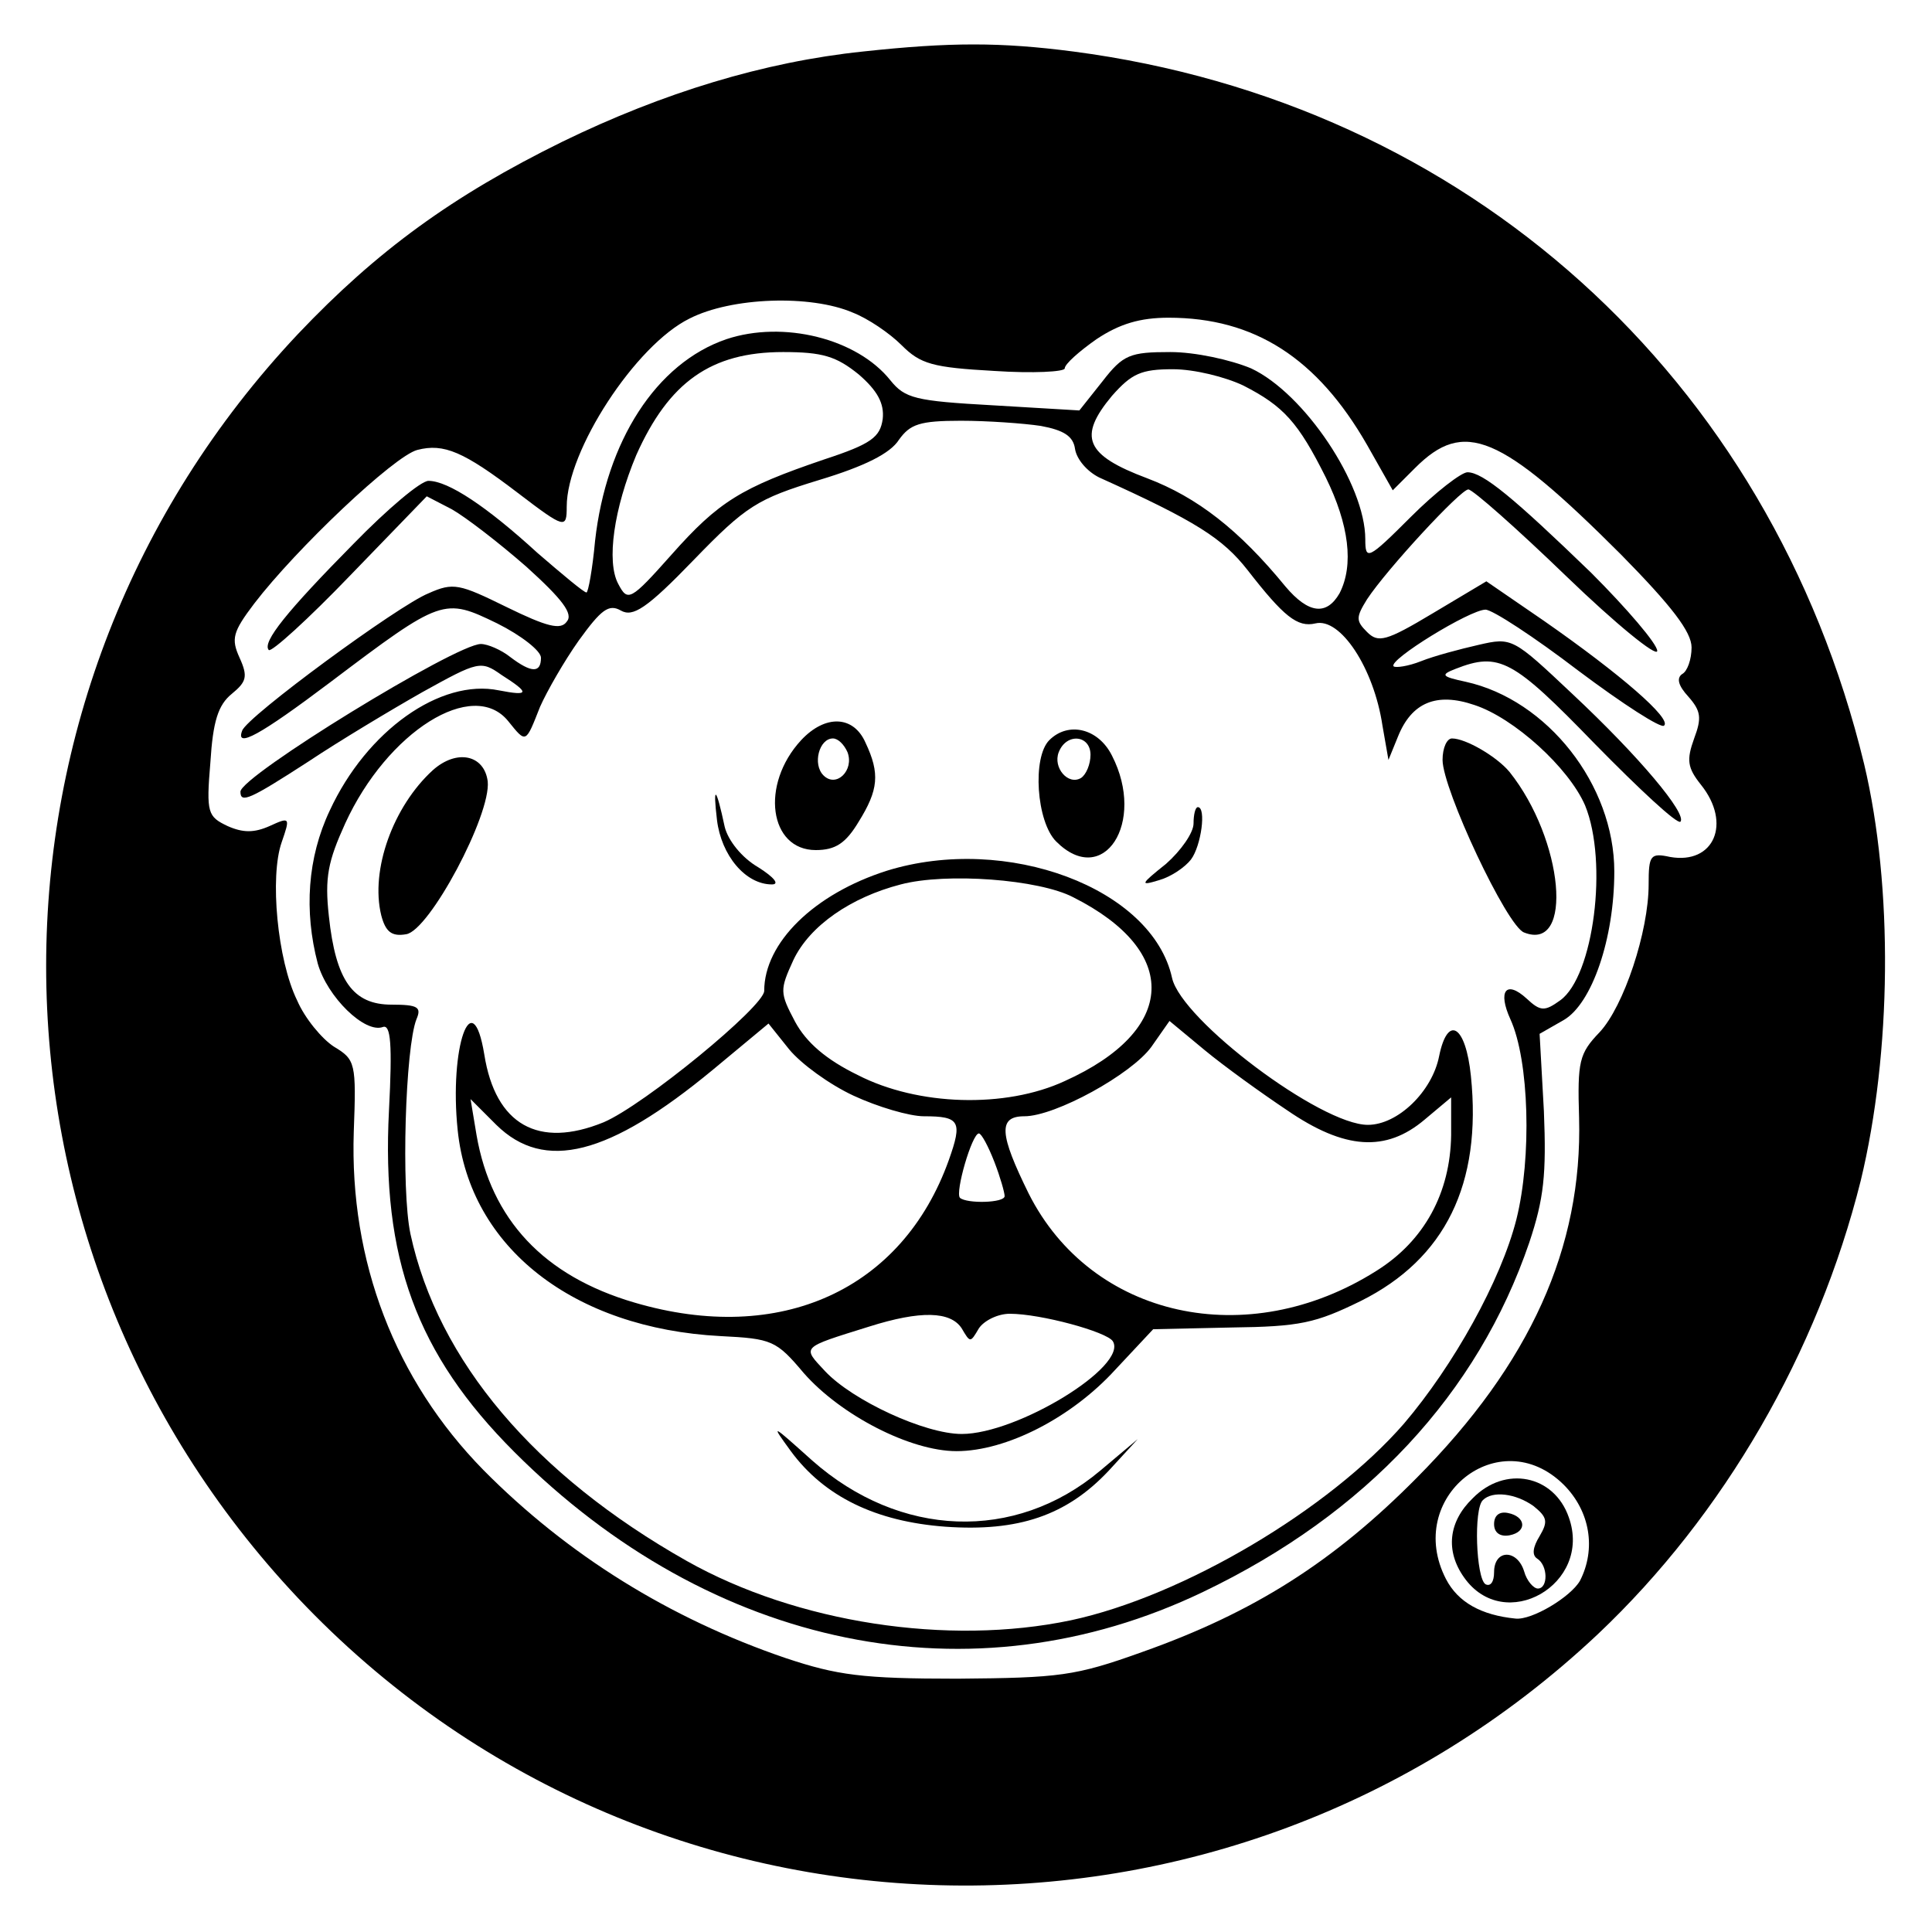 <?xml version="1.0" standalone="no"?>
<!DOCTYPE svg PUBLIC "-//W3C//DTD SVG 20010904//EN"
 "http://www.w3.org/TR/2001/REC-SVG-20010904/DTD/svg10.dtd">
<svg version="1.0" xmlns="http://www.w3.org/2000/svg"
 width="225pt" height="225pt" viewBox="0 0 225 225"
 preserveAspectRatio="xMidYMid meet">

<g transform="translate(0,225) scale(0.1,-0.1)"
fill="#000000" stroke="none">
<path d="M1005 2190 c-115 -12 -233 -48 -350 -105 -128 -63 -216 -127 -308
-224 -391 -415 -391 -1057 0 -1472 406 -430 1083 -448 1514 -42 147 139 256
328 306 528 36 149 38 342 4 485 -109 451 -463 770 -921 830 -85 11 -143 11
-245 0z m-12 -304 c18 -7 43 -24 57 -38 22 -22 36 -26 108 -30 45 -3 82 -1 82
3 0 5 17 20 37 34 27 18 51 25 84 25 100 0 173 -47 231 -148 l30 -53 26 26
c57 57 99 40 240 -101 59 -60 82 -90 82 -108 0 -14 -5 -28 -11 -31 -7 -5 -4
-14 7 -26 15 -17 16 -25 7 -49 -9 -25 -8 -34 8 -54 36 -45 15 -93 -36 -84 -23
5 -25 2 -25 -32 0 -55 -29 -142 -57 -172 -24 -25 -26 -34 -24 -100 4 -151 -57
-286 -189 -419 -97 -98 -190 -157 -320 -203 -78 -28 -96 -30 -215 -31 -111 0
-140 4 -200 24 -135 46 -254 120 -352 219 -103 105 -156 243 -151 394 3 80 2
84 -23 99 -14 9 -34 33 -43 54 -23 47 -32 144 -18 184 10 29 10 30 -14 19 -18
-8 -31 -8 -49 0 -23 11 -25 15 -20 74 3 48 9 67 25 80 17 14 19 20 9 42 -10
22 -8 30 17 63 49 64 163 172 190 179 31 8 54 -2 117 -50 55 -42 57 -42 57
-16 0 65 80 188 143 219 49 25 141 28 190 7z m828 -1365 c31 -31 38 -75 19
-112 -11 -19 -56 -46 -75 -44 -40 4 -67 19 -81 46 -49 95 62 184 137 110z"/>
<path d="M846 1855 c-82 -28 -140 -119 -153 -235 -3 -33 -8 -60 -10 -60 -3 0
-28 21 -57 46 -59 54 -104 84 -127 84 -9 0 -48 -33 -87 -73 -78 -79 -107 -115
-99 -124 3 -3 46 36 95 87 l89 92 29 -15 c16 -9 55 -39 87 -67 42 -38 55 -55
47 -64 -7 -10 -23 -6 -70 17 -55 27 -62 29 -91 16 -35 -14 -212 -144 -217
-160 -8 -21 21 -5 102 56 131 99 133 99 195 69 28 -14 51 -32 51 -40 0 -18
-11 -18 -36 1 -10 8 -26 15 -34 15 -29 0 -280 -154 -280 -172 0 -14 11 -9 79
35 36 24 96 60 133 81 65 36 68 37 92 20 33 -21 33 -25 -3 -18 -68 14 -154
-47 -197 -140 -26 -55 -30 -117 -14 -178 11 -39 55 -82 76 -74 9 3 11 -20 7
-97 -9 -172 32 -284 146 -398 230 -230 533 -292 802 -163 190 91 320 231 380
407 17 51 20 79 17 153 l-5 90 28 16 c33 19 59 95 59 173 0 101 -78 200 -173
221 -28 6 -30 8 -12 15 51 20 67 11 162 -87 52 -53 96 -94 100 -91 8 9 -48 76
-126 149 -69 65 -70 66 -109 57 -22 -5 -52 -13 -67 -19 -15 -6 -30 -8 -32 -6
-7 7 89 66 107 66 8 0 57 -32 108 -71 52 -39 97 -68 100 -64 9 8 -51 60 -140
122 l-67 46 -62 -37 c-55 -33 -64 -35 -77 -22 -13 13 -13 17 0 38 23 35 109
128 118 128 5 0 56 -45 114 -101 58 -56 106 -95 106 -87 0 8 -35 49 -77 91
-90 87 -126 117 -144 117 -7 0 -37 -23 -66 -52 -50 -50 -53 -51 -53 -26 0 64
-71 170 -133 199 -24 10 -65 19 -94 19 -47 0 -55 -3 -79 -34 l-27 -34 -101 6
c-90 5 -102 8 -119 29 -39 49 -125 70 -191 48z m154 -41 c22 -19 30 -34 28
-52 -3 -21 -13 -29 -68 -47 -97 -33 -123 -49 -178 -111 -48 -54 -51 -55 -62
-34 -14 26 -5 88 21 150 38 85 87 120 171 120 46 0 62 -5 88 -26z m448 -13
c47 -24 64 -43 96 -107 27 -55 33 -102 16 -135 -15 -26 -36 -24 -63 8 -54 66
-103 104 -161 126 -72 27 -81 48 -41 96 23 26 34 31 71 31 25 0 61 -9 82 -19z
m-236 -47 c27 -5 38 -12 40 -27 2 -12 14 -26 28 -33 113 -51 144 -71 173 -108
42 -54 58 -67 79 -62 29 7 68 -52 78 -119 l7 -40 11 27 c16 40 45 52 89 37 46
-15 110 -73 129 -117 27 -66 10 -199 -29 -227 -18 -13 -23 -13 -39 2 -24 22
-34 9 -19 -24 22 -48 25 -161 7 -233 -18 -71 -73 -170 -131 -238 -87 -100
-257 -201 -388 -229 -143 -30 -319 -3 -447 69 -177 100 -290 233 -322 381 -11
52 -6 217 7 250 6 14 2 17 -29 17 -45 0 -65 28 -73 103 -5 45 -1 64 19 108 49
107 149 170 190 119 21 -26 20 -26 37 17 8 18 28 53 45 77 26 36 35 43 49 35
14 -8 30 2 85 59 61 63 74 71 146 93 53 16 83 31 93 47 13 18 24 22 72 22 31
0 73 -3 93 -6z"/>
<path d="M933 1388 c-48 -52 -37 -128 17 -128 23 0 35 8 50 33 23 37 25 56 8
92 -14 32 -47 33 -75 3z m54 -14 c8 -21 -13 -42 -28 -27 -13 13 -5 43 11 43 6
0 13 -7 17 -16z"/>
<path d="M1222 1388 c-20 -20 -15 -95 8 -118 55 -55 105 22 65 100 -16 32 -51
40 -73 18z m48 -17 c0 -11 -5 -23 -11 -27 -15 -9 -33 12 -26 30 9 23 37 20 37
-3z"/>
<path d="M1680 1365 c0 -34 75 -194 95 -201 58 -23 46 108 -17 187 -15 18 -51
39 -67 39 -6 0 -11 -11 -11 -25z"/>
<path d="M504 1353 c-46 -42 -73 -116 -60 -169 5 -19 12 -25 29 -22 27 4 99
139 95 178 -4 31 -36 38 -64 13z"/>
<path d="M835 1295 c5 -41 33 -75 64 -75 9 0 3 8 -16 20 -19 11 -35 31 -39 47
-10 47 -14 50 -9 8z"/>
<path d="M1390 1291 c0 -11 -15 -32 -32 -47 -30 -24 -31 -26 -8 -19 14 4 30
15 37 24 12 16 18 61 8 61 -3 0 -5 -9 -5 -19z"/>
<path d="M1033 1236 c-85 -27 -143 -84 -143 -140 0 -18 -140 -133 -187 -153
-76 -31 -126 -3 -139 79 -14 85 -41 8 -31 -88 14 -137 135 -231 306 -240 60
-3 65 -5 97 -43 43 -49 124 -91 178 -91 58 0 134 39 185 95 l44 47 91 2 c80 1
98 5 151 31 98 49 141 136 128 262 -6 59 -27 72 -37 23 -8 -41 -48 -80 -83
-80 -55 0 -217 122 -228 171 -23 105 -193 168 -332 125z m217 -31 c125 -63
121 -155 -10 -214 -69 -32 -171 -29 -241 7 -37 18 -60 38 -73 62 -18 34 -18
37 -2 72 19 40 67 73 125 88 53 14 161 6 201 -15z m-256 -231 c28 -13 65 -24
82 -24 42 0 45 -6 29 -51 -54 -151 -196 -216 -366 -166 -106 31 -167 97 -184
195 l-7 42 30 -30 c56 -55 131 -36 252 64 l65 54 24 -30 c14 -17 47 -41 75
-54z m505 -17 c67 -46 115 -49 160 -11 l31 26 0 -44 c-1 -67 -31 -123 -87
-158 -150 -95 -332 -55 -405 90 -34 69 -36 90 -5 90 36 0 125 49 148 81 l21
30 41 -34 c23 -19 66 -50 96 -70z m-341 -60 c7 -18 12 -36 12 -40 0 -8 -44 -9
-52 -2 -6 6 14 75 22 75 3 0 11 -15 18 -33z m-38 -194 c10 -17 10 -17 20 0 6
9 22 17 36 17 36 0 113 -21 120 -32 18 -29 -111 -108 -176 -108 -43 0 -127 39
-159 73 -27 29 -29 27 51 52 60 19 95 18 108 -2z"/>
<path d="M921 560 c39 -53 99 -82 180 -88 85 -6 141 13 190 65 l34 37 -44 -37
c-99 -83 -233 -78 -335 12 -48 43 -49 44 -25 11z"/>
<path d="M1715 505 c-28 -27 -32 -61 -10 -92 47 -67 150 -8 122 70 -17 49 -74
61 -112 22z m71 -9 c16 -13 17 -18 7 -35 -8 -13 -9 -22 -3 -26 13 -8 13 -35 1
-35 -5 0 -13 9 -16 20 -8 26 -35 26 -35 -1 0 -11 -4 -17 -10 -14 -11 7 -14 88
-3 98 11 11 38 8 59 -7z"/>
<path d="M1740 475 c0 -10 7 -15 18 -13 21 4 19 22 -2 26 -10 2 -16 -3 -16
-13z"/>
</g>
</svg>
